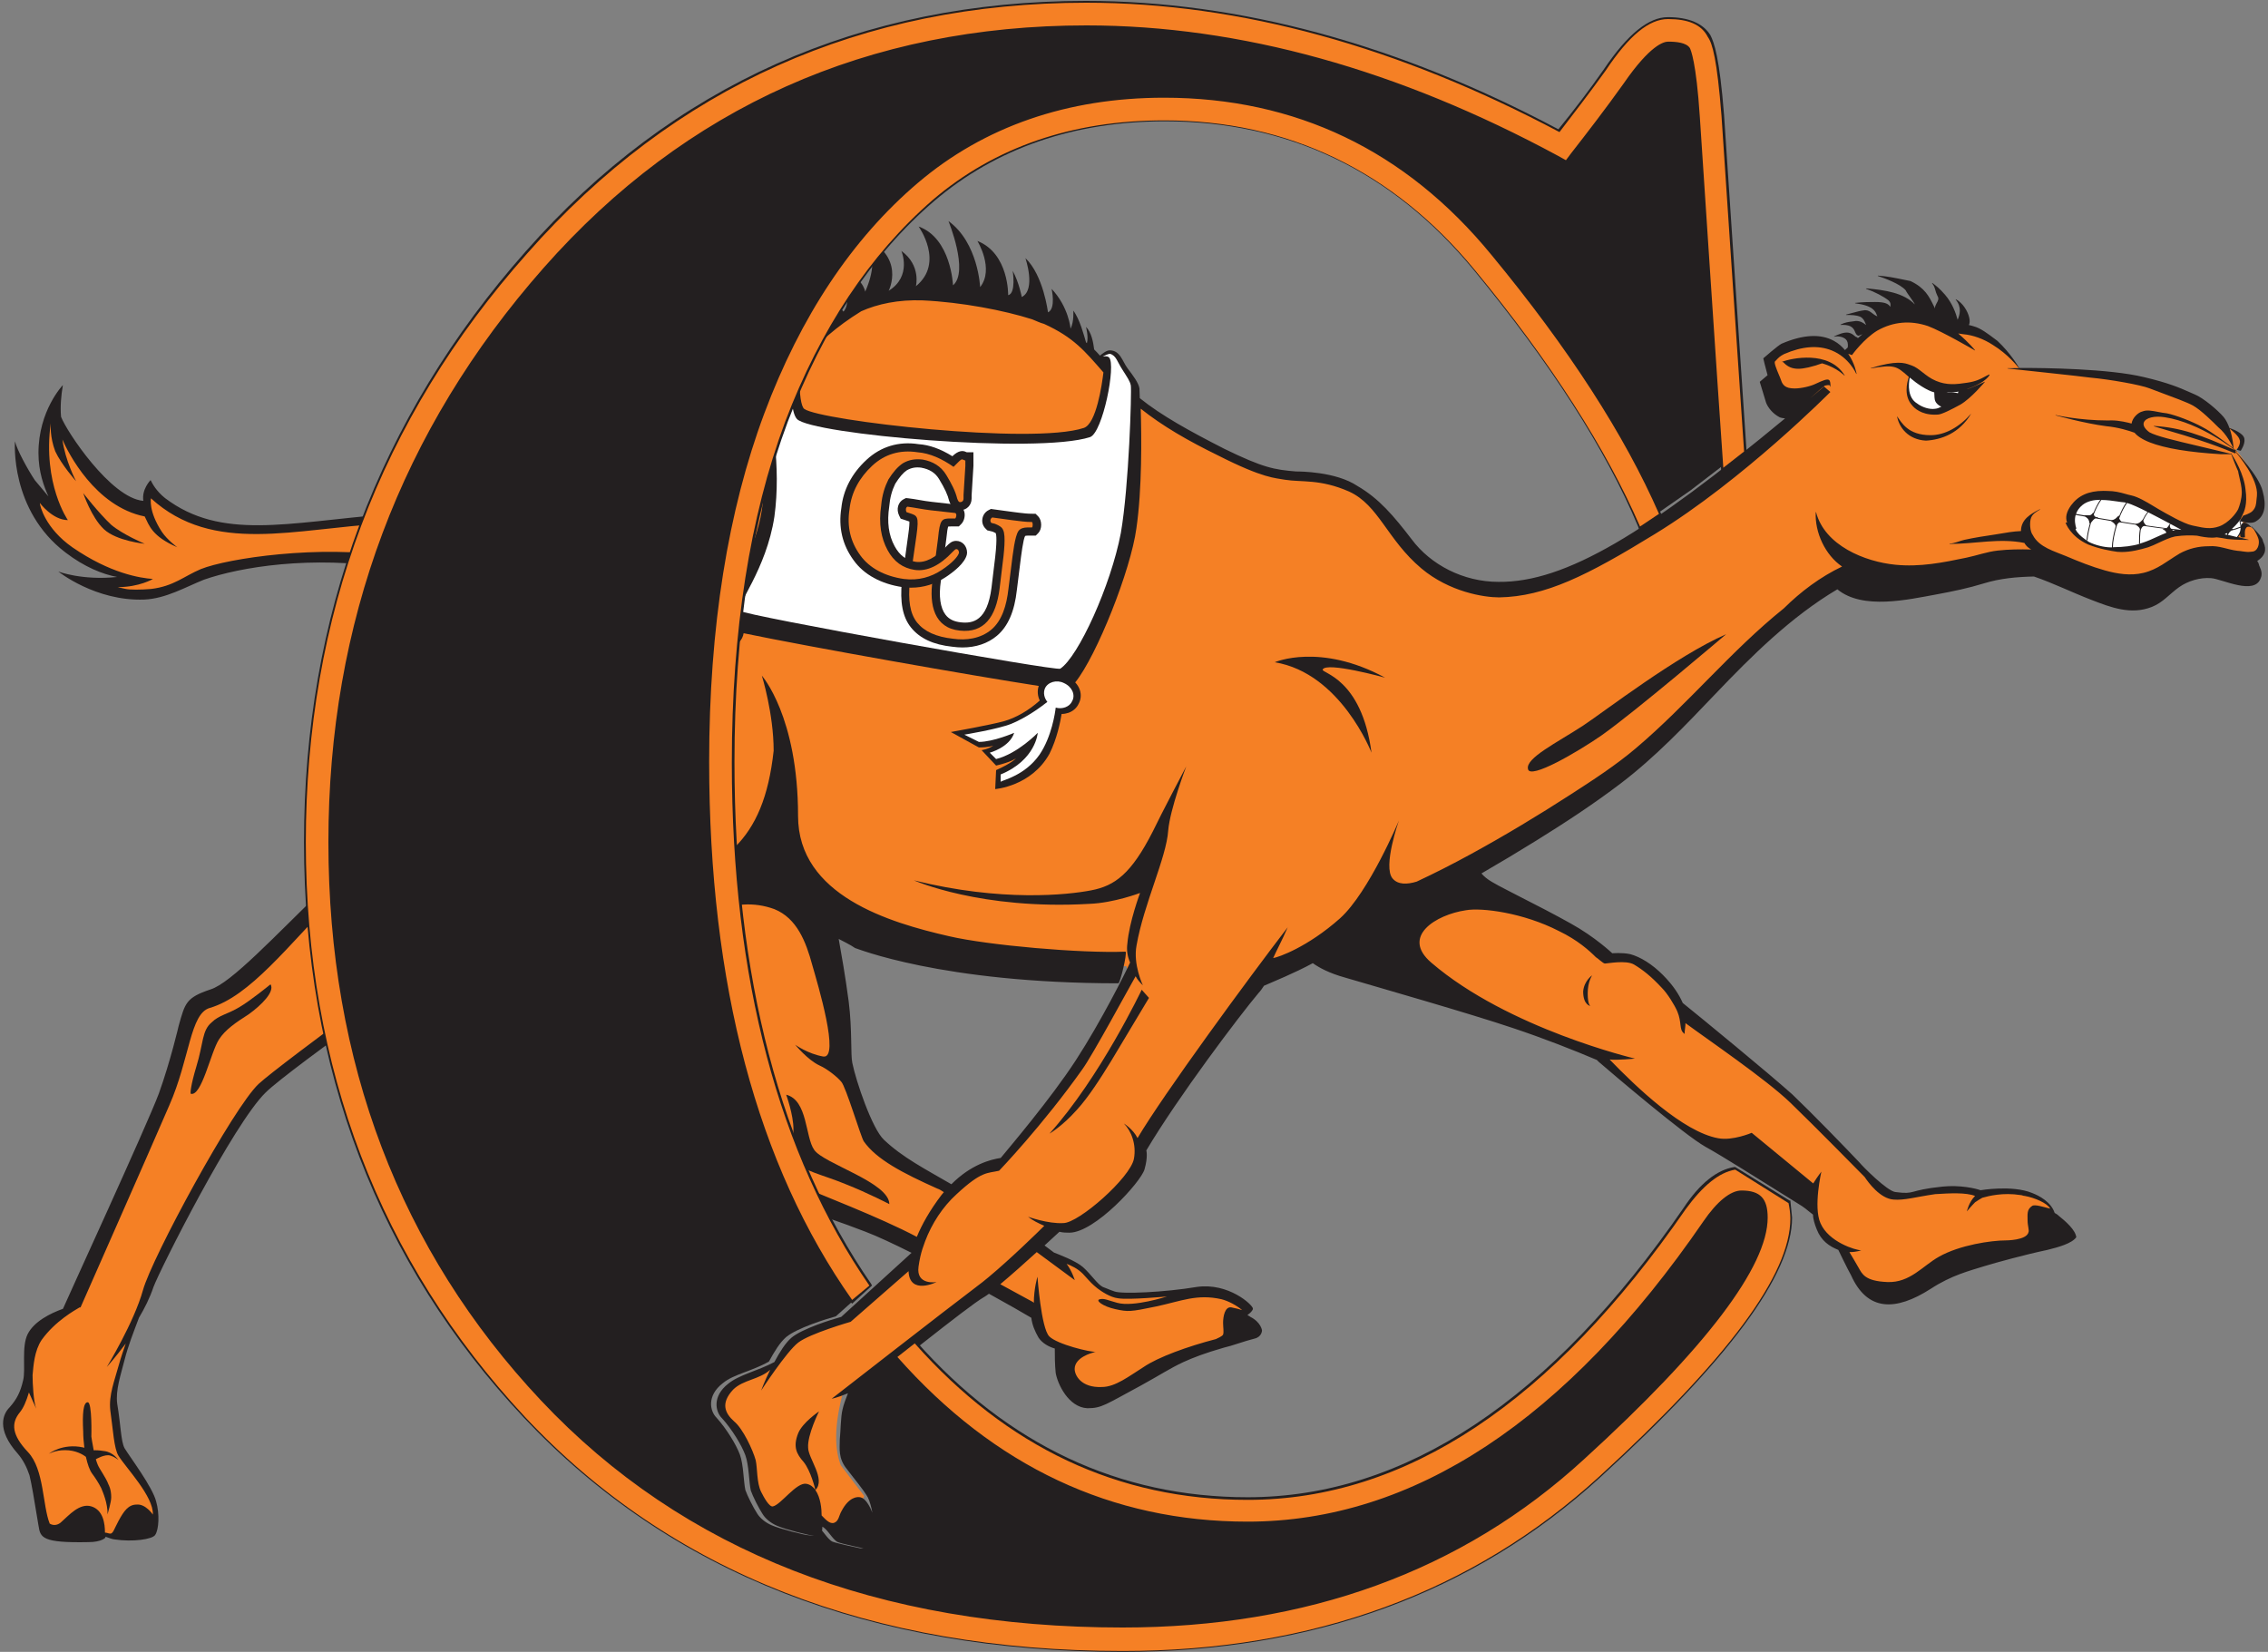 <?xml version="1.0" encoding="UTF-8"?>
<!-- Generator: Adobe Illustrator 22.0.1, SVG Export Plug-In . SVG Version: 6.00 Build 0)  -->
<svg version="1.1" id="Layer_1" xmlns="http://www.w3.org/2000/svg" xmlns:xlink="http://www.w3.org/1999/xlink" x="0px" y="0px" width="250px" height="182.09px" viewBox="0 0 250 182.09" style="enable-background:new 0 0 250 182.09;" xml:space="preserve">
<rect x="0" y="0" width="250" height="182.09" fill="#808080" stroke="none"/>
<g>
	<defs>
		<rect id="SVGID_1_" width="250" height="182.09"/>
	</defs>
	<clipPath id="SVGID_2_">
		<use xlink:href="#SVGID_1_" style="overflow:visible;"/>
	</clipPath>
	<g style="clip-path:url(#SVGID_2_);">
		<path style="fill:#F58025;" d="M247.31,57.44c0,0,1.88-0.31,1.94-1.6c0.14-3.01-2.83-6.28-2.83-6.28s0.5-0.2,0.6-0.7    c0.11-0.64-0.44-1.44-1.51-1.77c0,0-1.12-3.27-11.46-5.41c-2.69-0.3-11.47-1.1-11.47-1.1c-2.19-3.48-7.67-5.48-10.55-5.8    c-4.88-0.55-6.73,2.66-8.69,4.21c0,0-4.27-3.24-8.15,0.75c0.23,0.84,0.22,4.8,4.46,2.94c0.58-0.25-0.18,0.75-0.18,0.75    c-0.59,1.38-24.61,25.67-37.84,20.74c-10.69-3.98-6.32-11.47-19.61-12.02c-0.85,0.34-11.76-3.15-17.55-9.27    c-2.49-2.19-3.99-4.69-5.88-6.08c-2.99-2.39-10.57-4.49-16.45-5.09c-7.38-0.7-12.76,6.58-19.94,12.76    c-1.6,1.4-22.54,16.15-23.23,16.75c-3.79-1.5-8.68-3.49-10.77-3.89c-5.48-1.1-13.25,0.76-17.05,0.7    c-0.9-0.01-10.06,1.54-14.53-4.27c-0.32,0.71-0.43,1.63-0.43,2.67c-4.75-1.9-7.94-6.09-10.67-10.95    c-1.29,3.49-0.25,8.53,0.58,10.34l-2.58-1.68c0.11,4.3,4.89,7.94,10.79,9.56l-3.26,1.05c0,0,3.75,1.1,5.54,0.9    c5.32-0.67,3.74-5.32,27.02-4.04c4.23,0.89,7.73,2.24,10.77,3.89c-6.75,3.06-8.91,25-20.44,35.3c-5,4.46-5.34,5.65-12.96,10.67    c0.07,3.96-11.04,28.4-13.14,32.69c-6.56,3.36-2.57,5.07-6.95,13.19c4.09,6.62,2.5,3.72,4.13,10.66l7.11,1.22l5.1-2.06    c0.2-2.25-2.34-5.37-4.13-7.95c-1.48-5.58,0.86-10.12,1.05-10.98c1.41-6.4,9.69-21.22,14.01-27.81l22.74-17.25    c18.48-4.16,23.99-9.07,29.72-7.68c-6.98,8.17-0.23,21.16,2.29,23.53c7.35,6.93-0.89,8.36,3.09,11.67    c1.34,1.11,14.48,6.46,15.44,7.01l-8.96,7.85c-4.02,1.26-5.1,1.99-7.26,4.94c-0.32,0.44-5.15,1.37-5.54,3.9    c-0.35,2.26,2.79,3.85,2.93,5.6c0.45,5.52,1.96,7,2.63,6.52c5.7-4.03,5.42,7.74,10.03-1.61l-2.59-3.39    c-0.68-1.79-0.74-4.27,0.2-7.88c0,0,14.11-10.38,15.69-11.71c3.11,1.68,5.55,2.93,5.55,2.93c0.42,1.9,1.29,3.18,2.66,3.52    c0.55,2.91,2.52,6.49,4.04,5.73c17.34-8.7,15.03-5.08,16.71-9.73c-4.15-3.5-10.05-1.27-13.89-1.56c-1.66-0.13-3.1-1.72-4.33-2.94    c-1.05-1.04-4.83-1.91-5.03-3.03l1.44-1.36c3.02,0.5,10.99-4.92,10.2-10.1c11.64-15.62,11.45-17.43,19.15-20.93    c4.91,2.15,31.03,11.7,31.03,11.7c6.11,6.48,14.43,11.31,24.01,17.25c-0.02,2.08,1.08,3.52,2.95,4.24c0,0,1.97,5.16,4.61,4.93    c1.79-0.2,4.62-2.05,8.26-3.4c1.69-0.62,10.5-2.7,10.31-5.85c-0.44-1-1.96-1.6-4.02-1.99c-9.98-0.56-13.69,1-14.1,0.55    c-7.62-8.35-10.94-11.71-22.1-19.93c-1.92-3.75-4.71-6.97-8.95-6.52c-1.31-0.94-2.52-3.37-17.48-8.94    c17.25-9.77,22.74-14.36,22.74-14.36s19.63-20.41,22.04-19.45c3.4,1.36,16.43-0.78,21.24-1.89c0,0,5.68,3.16,10.32,2.87    c2-0.12,3.91-2.27,6.05-2.98c2.02-0.66,7.42,1.97,7.42-0.21C249.39,58.59,247.48,57.68,247.31,57.44z M124.15,106.51    c1.12,1.71-5.27,11.53-13.83,21.66c-0.38,0.45-3.56,0.45-5.22,2.9c-14.4-6.44-9.54-10.4-15.16-30.55    c9.98,5.29,26.34,7.02,34.21,5.96C124.15,106.49,124.15,106.5,124.15,106.51z"/>
		<path style="fill:#FFFFFF;" d="M247.22,57.44l-0.51-0.31l-1.72,1.8l1.57,0.33c0,0,0.36-0.32,0.56-0.72    C247.32,58.05,247.22,57.45,247.22,57.44z"/>
		<path style="fill:#FFFFFF;" d="M233.61,54.89c-2.32-0.38-4.9,0.16-5.26,1.65c-0.49,2.03,1.5,3.8,4.22,3.98    c4.71,0.32,5.48-2,8.57-2.06C241.13,58.46,235.84,55.25,233.61,54.89z"/>
		<path style="fill:#FFFFFF;" d="M210.73,41.21c-1.06,1.06-0.03,3.87,1.62,4.03c2.02,0.19,3.84-1.24,5.16-2.48    C215.35,43.57,212.47,42.43,210.73,41.21z"/>
		<g>
			<path style="fill:#231F20;" d="M9.17,54.35c0,0,0.9,2.69,2.29,3.99c1.4,1.3,4.49,1.6,4.49,1.6s-2.39-1-3.69-2.09     C10.87,56.55,9.17,54.35,9.17,54.35z"/>
			<path style="fill:#231F20;" d="M29.82,108.5c0,0-2.19,1.79-3.39,2.49c-1.3,0.8-2.29,0.9-3.09,1.7c-1.1,0.9-0.9,2.29-1.7,4.89     c-0.6,1.99-0.7,2.99-0.6,2.99c1.2,0.3,2.19-4.59,3.09-5.98c0.7-1.1,1.89-1.89,3.29-2.79C28.82,110.79,30.32,109.3,29.82,108.5"/>
			<path style="fill:#231F20;" d="M10.77,161.45c-0.07-0.16-0.14-0.38-0.21-0.61l0.01,0.01c0,0,1-0.6,1.6-0.4     c0.6,0.2,0.9,0.5,0.9,0.5s-0.6-0.9-1.6-1c-0.56-0.09-0.91-0.1-1.14-0.08c-0.16-0.79-0.26-1.51-0.26-1.51s0.1-3.79-0.4-3.79     s-0.6,1.3-0.5,3.19c0,0.58,0.05,1.21,0.13,1.83c-0.05-0.01-0.08-0.03-0.13-0.04c-2.29-0.5-3.79,0.7-3.79,0.7s0.7-0.4,1.79-0.4     c1.17,0,1.97,0.48,2.3,0.74c0.17,0.79,0.41,1.48,0.69,1.85c0.3,0.4,0.7,1,1,1.6c0.2,0.5,0.7,1.6,0.7,2.89c0-0.1,0.4-1.3,0.4-1.89     c0-0.9-0.3-1.4-0.3-1.4C11.67,162.85,10.97,161.95,10.77,161.45z"/>
		</g>
		<path style="fill:#231F20;" d="M249.5,59.78c-0.05-0.1-0.08-0.19-0.08-0.24c-0.03-0.12-0.15-0.31-0.31-0.51v-0.01    c-0.35-0.45-0.87-0.96-0.9-0.99l-0.02,0.02c0,0,0.05,0.07,0.11,0.17c-0.01-0.01-0.02-0.02-0.04-0.03    c-0.18-0.19-0.66-0.67-0.97-0.57c-0.19,0.06-0.23,0.19-0.24,0.34c-0.01-0.15-0.05-0.31-0.1-0.49c0.14,0.04,0.6,0.16,1.05,0.16    c0.27,0,0.53-0.05,0.7-0.18c0.92-0.57,1.16-1.69,0.71-3.31c-0.39-1.66-2.89-4.29-2.99-4.39v-0.11l-0.01,0    c-3.8-1.7-6-2.5-8.98-2.69l-0.01,0.04c0.57,0.18,1.14,0.34,1.74,0.52c2.08,0.61,4.43,1.3,7.23,2.47l0.03,0.01v-0.18    c0.29,0.34,2.54,2.99,2.36,4.84c-0.02,0.16-0.04,0.31-0.05,0.46c-0.04,0.47-0.07,0.85-0.45,1.23c-0.29,0.29-0.98,0.49-0.99,0.49    l-0.01,0l-0.4,0.6l-0.01,0.02l-0.02,0.01c0.07,0.23,0.11,0.43,0.12,0.6c-0.24,0.09-0.49,0.18-0.75,0.26    c-0.06,0-0.13-0.01-0.19-0.03c0.51-0.46,0.88-0.93,0.99-1.14c0.02-0.08,0.07-0.18,0.13-0.3c0.23-0.46,0.61-1.24,0.37-2.9    c-0.17-1.7-1.22-3.41-1.52-3.87h0l0-0.03c-0.01,0-0.02-0.01-0.03-0.01c-0.03-0.05-0.06-0.08-0.06-0.09l-0.03,0.02    c0,0,0.01,0.03,0.02,0.05c-1.3-0.32-2.47-0.59-3.51-0.84c-2.81-0.66-4.67-1.1-5.46-1.53c-0.53-0.39-0.74-0.78-0.61-1.1    c0.21-0.5,1.17-0.74,2.29-0.56c3.94,0.59,7.93,3.75,7.97,3.79c0,0,0,0,0,0l0.02-0.03c-0.01,0-0.16-0.12-0.39-0.31    c-0.01-0.12-0.08-1.16-0.43-2.18c0.26,0.2,1.01,0.81,1.09,1.22c0.19,0.39-0.29,1.07-0.3,1.08l-0.01,0.02l0.42,0.11l0.01,0    l0.01-0.01c0-0.01,0.5-0.71,0.4-1.31c-0.09-0.65-1.4-1.11-1.65-1.19c-0.16-0.44-0.36-0.87-0.64-1.21c-0.63-0.74-2.23-2.11-3.2-2.5    c-0.19-0.08-0.39-0.17-0.62-0.27c-0.94-0.42-2.24-0.99-4.96-1.63c-3.87-0.93-10.87-1.02-13.76-1.01    c-0.06-0.11-0.95-1.64-2.39-2.98c-0.08-0.06-0.16-0.12-0.24-0.18c-0.77-0.58-1.64-1.24-2.35-1.42c-0.21-0.07-0.38-0.11-0.56-0.15    c0.1-0.2,0.12-0.49,0.03-0.85c-0.16-0.67-0.69-1.58-1.46-1.99l-0.03,0.03c0.7,0.83,0.46,1.68,0.22,2.23    c-0.2-0.74-0.58-1.82-1.39-2.76c-0.6-0.7-1-1-1.4-1.3l-0.03,0.03c0.23,0.29,0.29,0.51,0.36,0.76c0.05,0.18,0.11,0.38,0.23,0.63    c0.2,0.3,0.07,0.55-0.08,0.8c-0.1,0.19-0.21,0.38-0.18,0.59c-0.06-0.12-0.13-0.25-0.19-0.37c-0.46-0.93-0.93-1.9-2.52-2.65    c-0.27-0.05-0.51-0.1-0.74-0.15c-1.08-0.22-1.79-0.37-2.85-0.45l-0.01,0.04c0.73,0.24,2.49,0.88,3.08,1.59    c0.05,0.14,0.27,0.44,0.5,0.77c0.19,0.27,0.47,0.66,0.5,0.78c-1.18-1.26-3.28-1.6-5.37-1.77l-0.01,0.04    c1,0.36,1.93,0.85,2.49,1.29c0.23,0.23,0.22,0.4,0.2,0.61c0,0.03,0,0.07-0.01,0.1c-0.23-0.39-0.7-0.54-1.68-0.54    c-0.61,0-1.3,0-2.2,0.1l0,0.04c1.99,0.25,2.24,0.9,2.39,1.3c0.02,0.05,0.04,0.1,0.06,0.14c-0.23-0.09-0.4-0.21-0.56-0.34    c-0.23-0.18-0.45-0.34-0.8-0.34c0,0,0,0,0,0c-0.55,0.07-0.95,0.18-1.41,0.31c-0.21,0.06-0.43,0.12-0.68,0.18l0,0.04    c0.59,0,1.09,0,1.58,0.2c0.34,0.2,0.44,0.45,0.54,0.69c0.03,0.08,0.06,0.15,0.1,0.22c-0.02-0.02-0.05-0.03-0.07-0.05    c-0.26-0.19-0.55-0.4-1.06-0.4h0c-0.13,0.02-0.25,0.03-0.36,0.05c-0.49,0.06-0.85,0.11-1.34,0.35l0.01,0.04    c0.08,0,0.15-0.01,0.22-0.01c1.03,0,1.23,0.43,1.38,0.79c0.09,0.2,0.17,0.38,0.39,0.41c0.02,0,0.13-0.05,0.41-0.17    c-0.18,0.16-0.35,0.31-0.52,0.46c0.01-0.07-0.02-0.11-0.09-0.13c-0.08,0-0.16-0.07-0.26-0.15c-0.15-0.13-0.34-0.28-0.63-0.34    c-0.48-0.1-1.14,0.17-1.61,0.4l0.01,0.04c0.38-0.1,0.97-0.01,1.28,0.29c0.19,0.19,0.26,0.47,0.21,0.89    c-0.12,0.11-0.22,0.21-0.31,0.29c-0.32-0.38-0.71-0.74-1.21-1.01c-1.47-0.81-3.41-0.71-5.78,0.31c-0.4,0.2-1.93,1.54-2,1.6    l-0.01,0.01l0,0.01c0,0.01,0.22,0.96,0.47,1.85c-0.44,0.36-0.83,0.71-0.86,0.73v0.01c0,0.02,0.4,1.32,0.7,2.3    c0.2,0.51,0.71,1.2,1.5,1.6c0.17,0.07,0.38,0.1,0.59,0.12c-15.15,12.55-24.18,18.11-31.59,18.02c-3.89,0-7.48-1.89-9.57-4.69    c-1.99-2.59-3.59-4.49-5.98-5.88c-2.39-1.6-6.38-1.6-6.78-1.6c-2.39-0.2-3.59-0.4-7.88-2.49c-3.82-1.95-6.95-3.67-9.33-5.59    c-0.02-0.62-0.04-1.01-0.04-1.09c-0.1-0.6-0.7-1.4-1.3-2.19c-0.6-0.8-0.8-1.99-1.99-1.99c-0.33,0-0.78,0.35-1.06,0.58    c-0.21-0.23-0.42-0.47-0.64-0.68c-0.1-0.8-0.3-1.89-0.9-2.49c0,0,0.3,1.1,0.1,1.8l-0.1-0.1c-0.2-0.7-0.7-2.59-1.4-3.49    c0,0,0.1,1.2-0.3,1.99c0,0-0.2-2.39-2.09-4.39c0,0,0.5,2.19-0.4,2.59c0,0-0.5-4.09-2.49-5.98c0,0,1.2,3.49-0.4,4.29    c0,0-0.3-1.6-1-2.89c0,0,0.4,2.49-0.5,2.69c0,0,0.1-4.59-3.39-5.98c0,0,1.89,3.09,0.3,5.09c0,0-0.2-4.89-3.49-7.28    c0,0,2.29,5.58,0.5,7.08c0,0-0.2-5.19-3.79-6.48c0,0,2.89,3.99-0.3,6.58c0,0,0.6-2.29-1.6-3.89c0,0,1.2,2.79-1.4,4.39    c0,0,1.99-3.89-2.99-5.98c0,0,2.39,1.6,0.4,6.08c0,0-0.2-1.7-3.29-2.89c0,0,2.19,3.59,0.9,5.09c0,0-1.6-2.09-3.19-1.99    c0,0,1.5,1,1.1,3.29c-0.2-0.2-0.4-0.3-0.7-0.4c-0.6-0.1-1.7-0.3-2.09,0c0.5-0.1,1.4,0.5,1.79,0.8c0.2,0.2,0.3,0.6,0.3,1    c-0.1,0.1-0.2,0.2-0.3,0.2c-0.1,0-0.3-0.3-0.7-0.4c-0.4-0.1-1,0.1-1.3,0.3c0.3-0.1,0.8,0,1,0.2c0.1,0.1,0.2,0.3,0.2,0.6    c-3.89,3.49-9.27,8.48-16.55,13.96c-3.29,2.09-8.48,5.38-12.86,8.88c-1.7-0.8-10.37-4.69-17.15-4.09    c-10.87,0.9-18.15,2.89-24.33-1.79c-1-0.8-1.4-1.6-1.6-1.99c0,0-1,1-0.8,2.29c-3.59-0.3-8.48-7.68-9.07-9.27    c-0.1-1.1,0-2.29,0.2-3.49c0,0-2.69,2.79-2.69,7.48c0,2.09,0.6,3.69,1.1,4.79c-0.5-0.6-1-1.2-1.5-1.79    c-0.8-1.2-1.99-3.39-2.19-4.29c0,0-0.6,7.58,5.58,12.27c2.09,1.6,4.09,2.39,5.68,2.69c-3.89,0.4-6.48-0.6-6.48-0.6    s4.09,3.29,9.47,3.09c2.39-0.1,4.59-1.4,6.58-2.19c3.99-1.4,11.87-2.69,20.54-1.3c5.68,0.9,9.47,2.79,10.87,3.49    c-0.9,1-1.6,1.99-1.99,2.89c-4.09,8.97-7.68,19.45-9.37,22.04c-0.9,1.4-4.49,4.69-6.78,6.88c-5.48,5.29-10.27,10.47-12.56,11.17    c-2.69,0.9-2.79,1.5-3.49,3.99c0,0-0.9,3.89-2.19,7.48c-1.3,3.49-10.47,23.43-10.57,23.73c-1.4,0.5-3.19,1.4-3.89,2.79    c-0.7,1.4-0.2,3.89-0.5,5.09c-0.3,1.3-0.7,2.09-1.5,2.99c-0.7,0.7-1.5,2.39,0.9,5.09c0.6,0.7,1,1.5,1.3,2.39    c0.2,0.8,0.5,2.49,1,5.58c0.2,1.3,0.4,1.89,5.48,1.79c1.5,0,1.89-0.5,1.89-0.5s0,0,0-0.1c0.3,0.1,0.8,0.3,1,0.3    c1.99,0.3,4.19,0,4.49-0.5c0.4-0.6,0.5-2.29,0.1-3.69c-0.4-1.6-2.89-4.89-3.49-5.88c-0.4-0.8-0.4-2.49-0.8-4.89    c-0.2-1.5,0.4-3.19,0.8-4.79c0.4-1.6,1-3.09,1.6-4.69c0.6-1,1.2-2.19,1.6-3.39c0.7-1.89,8.78-17.95,12.37-21.44    c2.49-2.49,22.54-16.65,22.54-16.65s1.3,0.7,2.79,0.4c6.18-1.6,11.07-2.79,14.96-3.99c0.9,0.2,2.79,1.1,4.49,4.49    c0.8,2.19,2.89,7.58,5.09,10.77c2.79,4.09,5.38,7.88,5.19,10.17c-0.1,2.29-0.7,3.99,0.2,5.48c0.9,1.5,5.48,2.59,10.87,4.69    c1.31,0.5,3.1,1.34,5.06,2.32l-7.75,7.06c-1.1,0.3-4.29,1.3-5.48,2.29c-0.7,0.6-1.3,1.6-1.89,2.69c-1.89,1-3.89,1.4-5.09,2.39    c-1.79,1.4-1.4,3.09-0.7,3.79c1.1,1.2,2.19,2.99,2.59,4.09c0.4,1.1,0.4,2.99,0.6,3.89c0.2,0.6,0.9,1.99,1.3,2.59    c0.3,0.5,0.9,1,1.6,1.3c0.9,0.4,3.69,1.1,4.09,1.1c0.6,0.1,0.8-0.1,0.8-0.2c0-0.1,0.1-0.4,0.1-0.8c0.6,0.3,1.1,1.4,1.7,1.7    c0.5,0.2,2.89,0.7,2.89,0.7c1.6,0.5,3.09-3.69-0.1-7.28c-1.89-2.19-1.79-3.39-1.7-4.79c0.1-1.3,0.1-3.69,1.3-5.29    c0.3-0.2,0.7-0.4,1.1-0.7c1.1-0.7,10.87-8.68,12.66-9.67c0.14-0.08,0.32-0.21,0.51-0.35c2.08,1.15,3.81,2.13,4.67,2.65    c0.1,0.8,0.4,1.5,0.8,2.19c0.4,0.6,1.1,1,1.79,1.2c0,0.7,0,1.79,0.1,2.69c0.2,1.2,1.4,3.79,3.49,3.89c1.6,0,1.99-0.4,5.88-2.49    c2.19-1.2,3.19-1.89,4.69-2.59c1.1-0.5,2.39-1,4.49-1.6c0.9-0.2,2.19-0.7,3.39-1c0.8-0.2,0.8-0.9,0.8-0.9s-0.1-0.9-1.3-1.5    c-0.1-0.1-0.2-0.1-0.3-0.2c0.3-0.2,0.6-0.5,0.6-0.7c0-0.4-2.69-2.89-6.18-2.39c-3.59,0.6-8.28,0.8-9.07,0.5    c-0.6-0.2-1-0.4-1.3-0.5c-0.6-0.3-1.3-1.4-2.19-2.19c-0.8-0.7-2.69-1.4-3.19-1.6c-0.26-0.2-0.58-0.44-1.04-0.78    c0.71-0.65,1.29-1.19,1.64-1.51c0.4,0.1,0.8,0.1,1.1,0.1c2.79,0,7.88-5.58,8.28-6.98c0.4-1.4,0.2-2.09,0.2-2.09    c3.49-5.88,10.27-14.86,12.37-17.35c0.2-0.2,0.4-0.5,0.6-0.8c0.9-0.4,3.39-1.4,5.38-2.49c0.7,0.5,1.79,1.1,3.59,1.6    c3.39,1,13.86,3.99,18.55,5.58c3.29,1.1,6.58,2.39,9.17,3.49c0,0,0.1,0.1,0.2,0.2c1.5,1.3,9.47,8.08,11.77,9.37    c1.99,1.1,5.58,3.39,10.07,6.18c1,0.6,1,0.7,1.79,1.3c0,0.5,0.2,1.1,0.4,1.6c0.5,1.3,1.4,1.89,2.39,2.29c0,0,1,2.09,1.4,2.79    c1.79,3.99,4.89,3.99,8.78,1.5c2.29-1.5,4.29-1.99,5.88-2.49c1.3-0.4,4.59-1.3,6.98-1.8c1.2-0.3,2.69-0.7,3.19-1.4    c-0.1-0.8-1.1-1.7-2.09-2.49c-0.1-0.1-0.2-0.1-0.3-0.2c-0.4-1.2-1.7-1.89-2.49-2.19c-2.19-0.9-5.68-0.3-5.68-0.3    c-0.5-0.2-2.29-0.6-4.19-0.4c-3.89,0.4-2.89,0.9-5.19,0.6c-0.9-0.1-3.59-2.79-3.99-3.29c-1.7-1.79-5.09-5.29-7.38-7.48    c-2.79-2.49-9.97-8.38-12.07-10.07c-0.4-0.9-1-1.89-2.19-3.09s-2.49-1.99-3.59-2.29c-0.9-0.2-1.99-0.1-1.99-0.1    s-1.89-1.8-4.59-3.29c-1.6-0.9-4.09-2.19-5.29-2.79c-1.7-0.9-2.39-1.2-3.39-1.79c-0.53-0.31-0.9-0.63-1.15-0.93    c2.04-1.18,4.06-2.39,6.04-3.62c3.19-1.98,6.34-4.04,9.32-6.31c3.82-2.91,7.11-6.38,10.41-9.84c4.06-4.26,8.37-8.53,13.46-11.55    c2.78,2.3,7.81,1.13,10.99,0.55c1.73-0.32,3.47-0.68,5.15-1.2c1.82-0.56,3.64-0.72,5.53-0.76c2.16,0.74,4.19,1.75,6.32,2.57    c2.16,0.84,4.38,1.69,6.68,0.78c1.22-0.48,1.95-1.43,2.99-2.17c0.99-0.7,2.33-1.1,3.54-1c1.22,0.09,4.81,1.95,5.47-0.01    c0.3-0.7-0.2-1.3-0.2-1.5c-0.02-0.11-0.09-0.24-0.19-0.38C249.64,61.31,249.9,60.63,249.5,59.78z M246.98,58.16    c0,0.48-0.2,0.76-0.41,1.04c-0.37-0.09-0.74-0.18-0.98-0.24c0.08-0.21,0.22-0.37,0.37-0.47C246.34,58.4,246.67,58.29,246.98,58.16    z M49.86,62.93c-1.89-0.6-4.09-1.2-6.58-1.6c-7.98-1.3-18.15,0.2-21.14,1.4c-1.89,0.8-2.99,1.89-5.48,2.19    c-1.2,0.1-2.29,0.1-2.79,0c-0.5-0.1-0.9-0.2-0.9-0.2c2.39,0,3.89-0.9,3.89-0.9c-1.4-0.1-4.69-0.6-8.88-3.49    c-2.99-2.09-3.59-4.59-3.59-4.89c0,0,1.4,1.89,3.09,1.89c0,0-2.79-3.99-1.89-10.67c0,0.2-0.1,1.5,0.5,3.09    c0.7,1.5,2.29,3.29,2.29,3.29s-1.2-2.29-1.5-4.59c0.6,1.4,3.59,7.38,9.07,8.48c0.5,1,0.8,2.19,3.59,3.39c0,0-1.1-0.8-1.7-1.7    c-1.5-2.29-1.2-3.69-1.2-3.69c6.88,6.28,15.96,3.29,25.73,2.79c3.79-0.2,8.38,1.1,11.77,2.29c1,0.7,2.19,1.89,1.6,2.79    C54.95,64.02,51.36,63.33,49.86,62.93z M88.05,130.64c-2.09-1-1.99-1.7-1.89-5.29c0.1-3.59-1.6-6.48-4.59-11.27    c-2.19-3.49-5.29-11.87-5.19-11.97c0.4-0.5,1.4-1,2.09-1.4c2.29-1.2,4.69-1.3,6.88-0.5c2.49,1,3.49,3.59,4.19,6.18    c0.6,2.09,3.09,10.37,1.2,10.07c-1.7-0.3-3.09-1.3-3.09-1.3s1.4,1.7,2.69,2.29c0.9,0.4,1.99,1.3,2.39,1.79    c0.5,0.5,2.19,6.18,2.49,6.58c1.4,1.99,4.29,3.49,8.08,5.19c0.25,0.08,0.5,0.24,0.74,0.4c-0.08,0.1-0.16,0.19-0.25,0.3    c-1.31,1.72-2.18,3.29-2.73,4.63C96.94,134.15,90.1,131.57,88.05,130.64z M118.47,141.11c0,0-0.3-1-0.9-1.8    c0.5,0.2,1.2,0.5,1.79,1.1c1,1.1,1,1.1,1.6,1.6c0.4,0.3,1.4,1,2.29,1.1c1.2,0.2,5.38-0.2,5.38-0.2s-3.69,1.2-5.48,0.7    c-1.1-0.3-1.4-0.5-1.89-0.4c-0.6,0.1,0.3,0.8,1.7,1.1c1.4,0.3,1.6,0.3,4.49-0.3c2.79-0.6,4.49-1.4,7.18-0.8    c0.8,0.2,1.7,0.7,2.29,1.2c-0.3-0.1-0.7-0.2-1.2-0.3c-0.7-0.1-0.9,1-0.9,1.7c0,0.5,0.1,1,0,1.3c-0.1,0.2-0.6,0.4-0.8,0.5    c-3.09,0.8-6.38,1.99-7.98,3.09c-1.6,1-3.09,2.19-4.59,2.19c-2.29,0.1-2.99-1.3-2.99-1.99c0-1.3,1.99-1.79,1.99-1.79    c0.15-0.07,0.29-0.09,0.36-0.1c-0.61,0.06-4.27-0.82-5.15-1.7c-0.9-0.9-1.3-6.58-1.3-6.58s-0.4,1.3-0.4,2.89c0,0,0,0-0.1-0.1    c-1.07-0.58-2.31-1.26-3.6-1.96c1.21-1.01,2.72-2.36,4.02-3.54L118.47,141.11z M171.82,102.62c2.09,1,3.39,2.19,4.09,2.89    c0.2,0.1,0.8,0.7,1,0.7c0.3,0,2.29-0.4,3.19,0.1c1,0.6,1.89,1.3,3.09,2.59c0.6,0.6,1.4,1.89,1.7,2.59c0.5,1.2,0.2,1.99,0.7,2.39    l0.1,0.1c0-0.4,0.1-0.8,0.1-1.2c2.29,1.7,8.88,6.18,11.57,8.78c2.99,2.89,7.28,7.28,8.18,8.18c0.4,0.6,1.7,2.39,3.19,2.49    c1.2,0.1,2.49-0.3,4.59-0.6c1.6-0.1,3.39-0.2,4.39,0.2c-0.7,0.7-0.9,1.7-0.9,1.7s0.5-0.6,0.9-1c0.3-0.2,0.6-0.4,0.8-0.5    c0.7-0.2,2.29-0.6,4.19-0.3c0.2,0,0.3,0.1,0.5,0.1c1.1,0.2,2.49,0.8,2.79,1.4c-0.8-0.2-1.7-0.5-1.99-0.3c-0.6,0.4-0.5,0.9-0.5,1.6    c0,0.6,0.2,1.1,0.1,1.3c-0.2,0.9-2.49,0.9-2.49,0.9c-1.6,0-5.09,0.5-7.38,1.8c-1.79,1-3.19,2.89-5.68,2.79    c-2.49-0.1-2.79-0.9-3.19-1.6c-0.3-0.5-0.8-1.4-1-1.7c0.8,0,1.3-0.2,1.3-0.2c-0.6,0-3.59-0.9-4.49-2.99    c-0.8-1.79,0.1-5.68,0.1-5.68s-0.4,0.5-0.9,1.3l-6.78-5.58c0,0-2.09,0.9-3.69,0.6c-3.89-0.7-9.07-5.68-11.97-8.68    c0.8,0.1,2.79-0.1,2.79-0.1s-13.96-3.29-22.44-10.57c-3.39-2.89,0.5-5.29,3.79-5.78C163.34,100.02,167.93,100.62,171.82,102.62z     M248.2,60.81c-0.06,0.01-0.12,0.02-0.18,0.02c-0.47,0.05-0.95-0.1-1.42-0.12c-1.06-0.13-2-0.59-3.09-0.5    c-1.2,0-2.23,0.25-3.28,0.82c0,0,0,0.01-0.01,0.01c-1.36,0.81-2.37,1.73-3.96,2.11c-1.42,0.34-2.87,0.11-4.26-0.28    c-1.46-0.41-2.85-0.97-4.24-1.56c-1.28-0.54-2.99-0.98-3.68-2.32c-0.33-0.41-0.38-1.42-0.2-1.9c0.16-0.45,0.59-0.68,1-0.93    l-0.02-0.03c-1.02,0.51-2.09,1.12-2.09,2.41c-0.79,0.03-1.64,0.17-2.68,0.35c-0.04,0.01-0.08,0.01-0.12,0.02    c-1.16,0.17-2.32,0.35-3.46,0.6c-0.49,0.11-1.11,0.41-1.61,0.41l0.01,0.04c2.75,0,5.49-0.67,8.24-0.11    c0.04,0.07,0.07,0.13,0.13,0.2c0.15,0.22,0.38,0.38,0.63,0.52c-1.24-0.03-2.48-0.02-3.71,0.12c-1.17,0.13-2.28,0.54-3.43,0.78    c-2.63,0.55-5.14,1.05-7.85,0.78c-3.36-0.33-7.79-2.12-8.74-5.8l-0.03,0c-0.12,2.25,1.05,4.74,2.9,6    c-2.39,1.14-4.54,2.75-6.42,4.61c-5.83,4.68-10.59,10.58-16.3,15.41c-2.24,1.9-4.73,3.51-7.19,5.1    c-3.59,2.32-7.26,4.53-11.01,6.58c-1.96,1.07-3.95,2.09-5.97,3.03c-1.01,0.31-2.06,0.37-2.66-0.35c-1.1-1.3,0.7-6.38,0.7-6.38    s-3.29,7.88-6.48,10.77c-3.59,3.19-6.78,4.29-7.38,4.39c0.4-0.9,1-1.99,1.6-3.39c-4.29,5.58-13.66,18.35-16.55,23.23    c-0.5-1-1.5-1.6-1.5-1.6c0.8,0.8,1.4,2.29,1.1,3.89c-0.4,2.09-6.08,7.08-7.78,7.08c-1.7,0.1-3.89-0.7-3.89-0.7    c0.5,0.4,1.1,0.7,1.79,1c-0.66,0.66-3.71,3.64-6.15,5.67c-0.45,0.38-0.89,0.72-1.28,1.01c-0.05,0.03-0.1,0.07-0.14,0.11    c-2.79,2.09-15.86,12.27-15.86,12.27s0.6-0.1,1.79-0.6c-0.2,0.5-0.5,1.3-0.6,1.8c-0.2,0.8-0.2,2.29-0.3,3.29    c0,1-0.2,2.09,0.8,3.29c0.9,1.2,1.7,2.09,2.29,3.09c0.2,0.4,0.4,1.1,0.5,1.7c-0.3-0.8-0.8-1.6-1.3-1.7c-0.4-0.1-1.3,0-2.09,1.5    c-0.3,0.5-0.3,1.1-0.8,1.3s-1-0.4-1.4-0.8c0-0.7-0.11-1.99-0.69-2.8c1.18-1.2-0.8-3.49-0.8-4.68c-0.1-1.4,1.2-3.99,1.2-3.99    s-1.79,1.2-2.29,2.39c-0.6,1.5-0.2,2.29,0.6,3.19c0.77,0.96,1.26,2.92,1.29,3.07c-0.24-0.33-0.56-0.59-0.99-0.67    c-1.1-0.2-2.79,2.29-3.69,2.49c-0.4,0.1-1-1-1.3-1.6c-0.5-1-0.4-2.59-0.6-3.49c-0.3-1.1-1.4-3.49-2.39-4.29    c-1-0.9-1.5-1.99-0.1-3.49c1.1-1.1,2.89-1.1,4.09-2.19c-0.6,1.2-1,2.29-1,2.29s2.79-4.29,4.09-5.29c1.3-1,5.78-2.29,5.78-2.29    l6.38-5.58c0.1,2.69,3.09,1.2,3.09,1.2s-2.29,0.4-1.99-1.7c0.05-0.37,0.12-0.74,0.2-1.11c0.13-0.57,0.31-1.12,0.52-1.67    c0.75-1.99,1.96-3.83,3.47-5.2c2.79-2.59,3.39-2.29,4.69-2.59c0,0,4.79-4.99,9.17-11.17c1.1-1.5,5.19-9.07,5.88-10.27    c0.2,0.4,0.5,0.7,0.8,1c0,0-1.1-2.29-0.7-4.39c0.8-4.59,3.29-9.67,3.49-12.66c0.2-2.39,1.99-7.08,1.99-7.08s-2.79,5.29-3.69,7.18    c-2.39,4.69-4.19,5.98-6.78,6.48c-2.59,0.5-9.87,1.3-19.55-1.1c0,0,7.38,3.29,19.35,2.59c2.69-0.1,5.58-1.2,5.58-1.2    s-1.2,3.19-1.4,5.58c-0.1,0.7,0,1.4,0.3,2.09c-0.5,1.1-3.19,6.48-5.98,10.77c-2.79,4.29-7.38,9.67-8.28,10.77    c-1.12,0.17-3.27,0.72-5.44,2.9c-2.83-1.65-5.37-2.94-7.43-4.9c-1.3-1.2-3.09-6.48-3.49-8.48c-0.2-0.9,0-3.59-0.4-6.78    c-0.4-2.99-0.8-5.19-1.1-6.88c0.2,0.1,1.4,0.7,1.8,1c0.1,0,9.47,3.89,29.02,3.89c0.2,0,1-3.29,0.8-3.49    c-4.89,0.2-15.16-0.7-19.45-1.7c-6.58-1.5-16.65-4.49-16.65-13.26c0-10.97-3.99-15.46-3.99-15.46s1.3,4.19,1.3,8.28    C84.16,92.94,79.68,95.74,71,98.53c-8.97,2.89-15.56,4.49-17.05,4.59c-1.2,0.1-4.39-0.8-5.38-2.09c0.4,0.6,1.2,1.7,1.79,2.09    c0,0-19.35,14.06-21.84,16.35c-2.79,2.59-11.77,19.15-12.76,22.74c-1,3.59-3.99,8.48-3.99,8.48s0.9-1,2.09-2.59    c-0.2,0.6-0.5,1.4-0.8,2.49c-0.4,1.5-1.1,3.19-0.9,4.89c0.3,2.09,0.4,4.19,0.9,4.99c0.8,1.3,3.89,4.49,3.79,6.48    c0,0-0.8-1.2-1.79-1.1c-0.9,0-1.4,0.7-1.99,1.79c-0.5,0.9-0.6,1.5-1,1.4c-0.1,0-0.3-0.1-0.5-0.1c0-1-0.2-2.49-1.5-2.89    c-1.3-0.4-2.49,1-3.29,1.7c-0.3,0.3-0.8,0.5-1.3,0.2c-0.8-1.99-0.6-5.98-2.39-7.88c-1.79-1.89-1.89-3.19-0.9-4.39    c0.4-0.5,0.7-1.2,1-2.19c0.4,0.9,0.8,1.79,0.8,1.79c-0.3-0.8-0.4-2.79-0.4-3.69c0.1-1.1,0.2-2.69,1-3.89    c1.5-2.09,3.69-3.29,4.19-3.59h0.1c0.3-0.7,7.58-17.15,9.77-22.24c2.29-5.19,2.29-10.17,4.49-10.77    c4.39-1.3,8.48-6.68,14.36-12.76c1.4-1.5,2.69-2.69,3.69-3.79c8.97-8.58,9.27-11.47,9.27-11.47s-2.69,2.89-5.19,5.48    c2.29-4.79,4.09-11.07,5.68-14.96c2.89-6.78,5.29-8.88,8.88-11.67l6.98-4.99c1.99-1.2,4.19-2.59,5.68-3.69    c6.88-5.19,11.97-9.97,15.06-12.86c3.09-2.89,4.49-4.29,7.38-6.08c1.79-0.8,4.09-1.3,6.78-1.2c4.29,0.2,8.97,1.1,12.07,2.09    c0.5,0.2,0.9,0.4,1.3,0.5c3.27,1.49,4.48,2.98,6.55,5.35c-0.16,1.34-0.78,5.66-2.16,6.12c-5.68,1.89-29.02-0.8-30.81-2.09    c-0.37-0.26-0.54-1.75-0.52-3.18l-3.84,9.32c0.02,1.56-0.06,3.25-0.33,5.04c-0.61,4.01-3.03,8.21-4.35,10.66    c-0.67-0.06-1.34,0.15-1.84,0.64c-0.78,0.91-0.59,2.34,0.44,3.26c0.48,0.42,1.07,0.63,1.65,0.63c0.59,0,1.16-0.22,1.59-0.65    c0.27-0.27,0.45-0.62,0.51-1c7.31,1.52,25.24,4.69,32.53,5.81c-0.18,0.53-0.13,1.1,0.11,1.61c-1.23,1.11-2.65,1.91-3.92,2.27    c-1.4,0.4-5.88,1.2-5.88,1.2l3.09,1.7c1.1,0,1.6-0.2,1.6-0.2c-0.6,0.4-1.3,0.5-1.3,0.5l1.6,1.7c1.7-0.4,2.19-0.8,2.19-0.8    s-0.4,0.5-2.19,1.3l-0.1,2.09c0,0,3.99-0.3,5.98-3.89c0.84-1.67,1.21-3.58,1.34-4.39c0.26,0,0.52-0.05,0.76-0.13    c0.51-0.18,0.91-0.54,1.12-1c0.25-0.46,0.3-1,0.13-1.51c-0.1-0.31-0.28-0.59-0.51-0.84c2.37-2.93,6.12-12.37,6.74-16.96    c0.64-4.38,0.57-10.1,0.48-13.21c2.43,1.93,5.19,3.52,8.5,5.14c5.09,2.59,6.38,2.49,7.38,2.69c1.89,0.3,3.89-0.1,7.08,1.3    c3.29,1.5,4.19,5.29,7.98,8.48c3.09,2.59,6.88,3.19,8.58,3.19c5.09-0.1,9.67-2.39,17.15-6.98c9.77-5.98,19.35-15.66,19.35-15.66    l-0.7-0.6c-0.52,0.44-1.01,0.85-1.52,1.28c0.79-0.71,1.37-1.19,1.6-1.38c0.51-0.12,0.55-0.05,0.57,0.03    c0.01,0.03,0.02,0.06,0.04,0.08l0.02,0.02v-0.03c0-0.42-0.03-0.64-0.17-0.73c-0.19-0.13-0.62,0.03-1.45,0.42    c-0.54,0.27-1.57,0.52-2.34,0.52c-0.12,0-0.24-0.01-0.35-0.02c-0.87-0.08-1.04-0.59-1.18-1.01c-0.03-0.1-0.07-0.2-0.11-0.28    c-0.03-0.07-0.07-0.16-0.11-0.26c-0.21-0.5-0.56-1.34-0.39-1.42c0.06-0.06,0.12-0.12,0.17-0.18c0.2-0.21,0.35-0.38,0.82-0.62    c2-0.87,3.76-1,5.25-0.4c1.94,0.78,2.7,2.57,2.71,2.59l0.03-0.01c0-0.02-0.19-1.14-0.92-2.21l0.4,0.14l0.01,0l0.01-0.01    c0.01-0.02,1.31-1.8,2.79-2.69c1.74-0.98,3.62-1.15,5.57-0.5c1.58,0.59,5.15,2.67,5.18,2.69l0.02-0.02    c-0.01-0.01-0.59-0.76-1.86-1.85c0.16,0.02,0.34,0.05,0.55,0.08c1.08,0.09,2.28,0.53,3.28,1.19c1.65,1.01,2.71,2.36,2.86,2.55    c-0.77,0-1.23,0.01-1.25,0.01l0,0.03c0.08,0.01,8.48,0.9,9.07,1c2.3,0.21,5.62,0.81,6.58,1.19c0.3,0.12,0.77,0.29,1.3,0.49    c1.27,0.47,2.85,1.05,3.48,1.4c0.9,0.5,2.22,1.82,2.79,2.39c0.94,0.77,1.52,1.99,1.66,2.31c-0.79-0.61-2.41-1.82-3.43-2.34    c-1.13-0.62-2.91-1.3-3.9-1.5c-0.32-0.03-0.63-0.09-0.94-0.15c-0.66-0.13-1.28-0.25-1.75-0.05c-0.4,0.08-1.09,0.64-1.19,1.33    c-0.4-0.11-1.33-0.35-2.24-0.35c-0.12,0-0.24,0-0.35,0.01c-3.15,0-5.75-0.59-5.78-0.6l-0.01,0.03c0.03,0.01,3.22,0.9,5.59,1.2    c1.35,0.13,2.51,0.5,3.12,0.72c0.29,0.35,0.8,0.72,1.69,1.07c1.67,0.65,4.31,1.09,7.85,1.3h1.12c0.13,0.36,0.59,1.54,0.76,1.88    c0,0.07,0.04,0.25,0.1,0.51c0.12,0.5,0.3,1.25,0.3,1.78c0,0.78-0.25,1.52-0.4,1.89c-0.22,0.45-1.03,1.5-2.08,1.89    c-0.94,0.34-1.73,0.17-2.57-0.01c-0.14-0.03-0.28-0.06-0.42-0.09c-0.91-0.18-2.85-1.3-3.68-1.78c-0.08-0.04-0.14-0.08-0.2-0.12    c-0.13-0.08-0.29-0.17-0.45-0.27c-0.68-0.41-1.62-0.97-2.34-1.13c-0.25-0.05-0.48-0.12-0.7-0.18c-0.61-0.17-1.19-0.32-1.99-0.32    c-0.14-0.01-0.29-0.01-0.42-0.01c-1.64,0-2.78,0.52-3.58,1.61c-0.51,0.72-0.64,1.33-0.42,1.89h-0.18l0.01,0.02    c0,0.02,0.52,1.51,2.5,2.4c1.27,0.49,2.43,0.69,3.2,0.8c0.16,0.01,0.32,0.02,0.48,0.02c1.03,0,2.04-0.26,2.91-0.52    c0.36-0.12,0.75-0.3,1.17-0.5c0.61-0.28,1.23-0.58,1.82-0.7c0.99-0.14,1.77-0.13,2.41-0.08c0.52,0.12,1.12,0.22,1.67,0.22    c0.17,0,0.34-0.02,0.5-0.04c0.4,0.05,0.81,0.11,1.2,0.19c0.89,0.1,2.28,0.1,2.3,0.1l0-0.03c-0.01,0-0.55-0.15-1.13-0.29    c0.08-0.1,0.15-0.21,0.21-0.33c-0.03,0.27,0.04,0.47,0.53,0.35c0-0.36-0.09-0.82,0.19-1.1c0.19-0.12,0.46-0.04,0.63,0.07    c0.06,0.06,0.11,0.12,0.17,0.18c0.17,0.28,0.39,0.68,0.5,1.05C249.1,59.96,248.87,60.81,248.2,60.81z M245.52,58.95    c-0.03-0.01-0.08-0.02-0.11-0.02c-0.04-0.01-0.11-0.02-0.19-0.02c0.08-0.05,0.15-0.1,0.22-0.15c0.01,0.02,0.04,0.02,0.04,0.05    C245.51,58.85,245.52,58.9,245.52,58.95z M239.31,58.28c-0.11-0.12-0.19-0.29-0.07-0.53l0,0c0.34,0.18,0.65,0.35,0.91,0.49    c0.11,0.06,0.21,0.12,0.3,0.17C240.09,58.37,239.72,58.33,239.31,58.28z M239.79,58.43c-0.08,0.02-0.17,0.04-0.26,0.06    c-0.01-0.02-0.03-0.04-0.07-0.07c-0.01-0.01-0.03-0.03-0.04-0.04C239.55,58.41,239.67,58.42,239.79,58.43z M235.87,59.94    c-0.77,0.24-1.74,0.37-2.97,0.38c0-0.6,0.18-1.55,0.47-2.49c0.04-0.06,0.08-0.12,0.13-0.17c0.05-0.04,0.1-0.07,0.16-0.09    c0.09,0.01,0.17,0.03,0.26,0.04l0,0l0.01,0l0,0c0.52,0.08,1.01,0.16,1.48,0.23c0.01,0.01,0.02,0.01,0.03,0.02    c0.14,0.09,0.37,0.23,0.44,0.44c-0.09,0.55-0.1,1.09-0.1,1.63H235.87z M228.87,58.24c-0.12-0.36-0.23-0.92-0.07-1.48    c0.34,0.06,0.68,0.12,1.02,0.18c0.12,0.06,0.42,0.22,0.48,0.61c0,0.06,0,0.13,0.06,0.15c0,0,0,0,0,0    c-0.19,0.69-0.32,1.35-0.36,1.84l0.1,0.01c0.04-0.5,0.18-1.2,0.39-1.93c0.02-0.02,0.04-0.04,0.06-0.08    c0.11-0.14,0.26-0.33,0.44-0.4c0.58,0.1,1.14,0.19,1.67,0.28c0.02,0.02,0.05,0.03,0.09,0.06c0.16,0.1,0.43,0.27,0.46,0.53    c-0.26,0.89-0.41,1.76-0.42,2.33c-0.02,0-0.03,0-0.05,0c-0.89,0-1.89-0.3-2.48-0.6c-0.61-0.41-1-0.7-1.29-1.09    c-0.08-0.1-0.14-0.21-0.19-0.33C228.84,58.29,228.88,58.27,228.87,58.24L228.87,58.24z M233.57,56.95c0-0.03-0.01-0.06-0.01-0.1    l0.01-0.05l-0.04,0.04c-0.03,0.03-0.07,0.07-0.1,0.1c-0.17,0.18-0.36,0.38-0.68,0.39c-0.47-0.08-0.96-0.16-1.46-0.24    c-0.01-0.05-0.07-0.07-0.14-0.09c-0.03,0-0.06,0-0.09,0.01c-0.05-0.02-0.11-0.06-0.16-0.1c-0.06-0.06-0.09-0.13-0.1-0.22    c0.23-0.59,0.5-1.14,0.82-1.58c0.63,0,1.26,0.09,1.8,0.17c0.26,0.04,0.51,0.08,0.72,0.09c0.06,0.01,0.14,0.02,0.22,0.04    C234.07,55.82,233.8,56.36,233.57,56.95z M234.47,55.44c0.51,0.15,1.35,0.53,2.25,0.99c-0.21,0.27-0.38,0.55-0.51,0.82    c-0.03,0.03-0.05,0.06-0.08,0.09c-0.17,0.18-0.36,0.39-0.69,0.39c-0.05,0-0.07,0-0.09,0.01c-0.48-0.07-0.98-0.15-1.51-0.24    c-0.08-0.08-0.18-0.2-0.24-0.36C233.84,56.49,234.14,55.89,234.47,55.44z M230.76,56.53l-0.04-0.02c-0.23,0.3-0.32,0.3-0.56,0.29    c-0.06,0-0.12-0.01-0.2-0.01c-0.14,0-0.18,0-0.2,0.02c-0.3-0.05-0.61-0.11-0.92-0.16c0.12-0.35,0.34-0.69,0.73-1    c0.54-0.42,1.23-0.55,1.94-0.56C231.22,55.51,230.97,56.01,230.76,56.53z M235.97,58.41c0.04-0.11,0.11-0.26,0.22-0.36    c0.05-0.05,0.12-0.06,0.18-0.07c0.83,0.12,1.6,0.23,2.29,0.31c-0.04,0.01-0.08,0.02-0.13,0.02c-0.13,0-0.14,0-0.14,0.02    c0,0.02,0.01,0.02,0.05,0.04c0.09,0.04,0.3,0.13,0.35,0.36c-0.35,0.14-0.71,0.3-1.06,0.46c-0.5,0.23-1.01,0.46-1.5,0.62    c-0.11,0.04-0.23,0.07-0.34,0.11C235.89,59.43,235.89,58.92,235.97,58.41z M236.59,57.92c-0.11-0.1-0.31-0.3-0.33-0.55    c0.13-0.3,0.31-0.6,0.54-0.9c0.81,0.41,1.67,0.87,2.41,1.26c-0.06,0.06-0.11,0.13-0.16,0.21c-0.07,0.1-0.14,0.2-0.23,0.28    C238.15,58.14,237.4,58.04,236.59,57.92z"/>
		<path style="fill:#FFFFFF;" d="M124.65,42.49c-0.1-0.5-0.4-0.9-0.9-1.7c-0.6-0.9-0.7-1.6-1.4-1.79c-0.2,0-0.6,0.2-0.8,0.3    c0.1,0,0.5-0.1,0.7,0.1c0.8,0.8-0.7,8.28-2.09,8.78c-5.78,1.89-30.71-0.3-32.31-1.99c-0.34-0.37-0.51-1.2-0.58-2.2l-1.86,4.9    c0.25,2.44,0.34,5.25-0.05,8.07c-0.9,5.88-4.29,9.77-3.79,10.37c0.4,0.5,34.9,6.68,35.3,6.38c1.99-1.3,5.58-9.17,6.68-14.96    C124.45,53.55,124.75,43.18,124.65,42.49"/>
		<path style="fill:#FFFFFF;" d="M117.27,75.29c-0.8-0.4-1.79-0.1-2.09,0.6c-0.2,0.48-0.08,1.04,0.27,1.48    c-0.57,0.45-2.19,1.68-3.96,2.41c-1.5,0.6-5.19,1.2-5.19,1.2l1.6,0.8c1.6,0,3.89-1,3.89-1c-0.5,1.6-2.69,2.19-2.69,2.19l0.7,0.7    c2.39-0.6,4.59-2.89,4.59-2.89s-0.2,2.99-4.09,4.59v0.8c0.3-0.2,2.69-0.7,4.29-2.99c1.33-1.96,1.72-4.62,1.78-5.18    c0.73,0.21,1.54-0.09,1.81-0.71C118.57,76.59,118.17,75.69,117.27,75.29z"/>
		<g>
			<path style="fill:#231F20;" d="M114.42,56.9l-0.27-0.27h-0.38c-0.53,0-0.91-0.05-1.43-0.11l-0.63-0.08     c-0.35-0.05-0.73-0.1-1.11-0.15c-0.37-0.05-0.74-0.1-1.09-0.15l-0.28-0.04l-0.25,0.13c-0.37,0.18-0.63,0.54-0.69,0.95     c-0.07,0.41,0.06,0.81,0.36,1.1l0.18,0.18l0.58,0.14c0.26,0.11,0.33,0.17,0.32,0.13l0.04,0.09c0.05,0.13,0.18,0.75-0.18,3.49     l-0.3,2.49c-0.47,3.65-2.06,3.95-3.39,3.8c-0.75-0.08-1.3-0.35-1.67-0.83c-0.58-0.75-0.77-2.04-0.52-3.74l0.6-4.62     c0.08-0.83,0.15-1.2,0.21-1.37c0.07,0,0.16-0.01,0.29-0.01h0.88l0.27-0.27c0.28-0.28,0.43-0.78,0.36-1.22     c-0.06-0.37-0.28-0.67-0.6-0.83l-0.15-0.07l-2.85-0.32c-0.47-0.05-0.95-0.13-1.4-0.21c-0.41-0.07-0.8-0.14-1.18-0.18l-0.27-0.03     l-0.25,0.12c-0.63,0.32-0.85,1.11-0.51,1.81l0.17,0.34l0.73,0.24c0.08,0.02,0.16,0.05,0.23,0.08c0.01,0.18,0,0.57-0.12,1.41     l-0.7,5.12c-0.24,2.37,0.08,4,0.99,5.14c0.97,1.21,2.47,1.91,4.57,2.13c0.38,0.05,0.74,0.08,1.11,0.08     c1.47,0,2.79-0.44,3.79-1.28c1.22-1.02,1.95-2.68,2.21-5.07l0.34-2.72c0.13-1.08,0.36-2.89,0.57-3.22     c0.02-0.01,0.11-0.04,0.29-0.04h0.88l0.27-0.27C114.88,58.32,114.88,57.36,114.42,56.9z"/>
			<path style="fill:#F58025;" d="M101.02,59.04c0.3-2.19,0.1-2.19-0.8-2.49l-0.3-0.1c-0.1-0.2-0.1-0.5,0.1-0.6     c0.8,0.1,1.7,0.3,2.59,0.4c0.9,0.1,1.79,0.2,2.69,0.3c0.2,0.1,0.1,0.5,0,0.6h-0.5c-1,0-1.2,0.1-1.4,2.19l-0.6,4.59     c-0.4,2.79,0.2,5.29,2.99,5.58c2.69,0.3,3.99-1.5,4.39-4.59l0.3-2.49c0.2-1.5,0.4-3.39,0.1-3.99c-0.1-0.3-0.4-0.5-0.9-0.7     l-0.4-0.1c-0.2-0.2-0.1-0.5,0.1-0.6c0.7,0.1,1.5,0.2,2.19,0.3c0.9,0.1,1.4,0.2,2.19,0.2c0.1,0.1,0.1,0.5,0,0.6h-0.5     c-0.4,0-0.8,0.1-1,0.4c-0.4,0.6-0.6,2.39-0.8,3.99l-0.3,2.39c-0.2,1.79-0.7,3.49-1.89,4.49c-1.2,1-2.79,1.2-4.19,1     c-1.89-0.2-3.19-0.8-3.99-1.79c-0.8-1-1-2.49-0.8-4.49L101.02,59.04z"/>
			<path style="fill:#231F20;" d="M107.31,49.85h-0.75c-0.02-0.01-0.05-0.02-0.08-0.03c-0.35-0.18-0.84-0.17-1.5,0.47     c-1.33-0.82-2.54-1.25-3.73-1.33c-2.17-0.34-4.16,0.26-5.74,1.73c-1.63,1.51-2.56,3.31-2.77,5.31c-0.34,2.13,0.12,4.07,1.35,5.75     c1.12,1.58,3.04,2.63,5.41,2.97c0.31,0.04,0.62,0.06,0.92,0.06c1.38,0,2.68-0.4,3.88-1.2c0.91-0.61,2.04-1.52,2.27-2.43     l0.03-0.22c0-0.74-0.52-1.31-1.21-1.31c-0.47,0-0.76,0.29-1.06,0.59c-1.2,1.29-2.35,1.86-3.39,1.72     c-1.04-0.16-1.78-0.71-2.33-1.73c-0.66-1.22-0.85-2.63-0.59-4.38c0.08-0.96,0.3-1.75,0.66-2.49c0.46-0.74,0.89-1.23,1.28-1.49     c0.49-0.28,0.98-0.37,1.58-0.29c0.93,0.17,1.56,0.57,1.98,1.27c0.62,1.03,0.94,1.71,1.11,2.41c0.28,0.84,0.79,1.02,1.16,1.02     c0.76,0,1.31-0.55,1.31-1.31l0-0.34l0.2-3.25V49.85z"/>
			<path style="fill:#F58025;" d="M105.11,51.46c0.2-0.2,0.3-0.3,0.5-0.5c0.2-0.2,0.4-0.4,0.5-0.3c0.1,0,0.2,0.1,0.3,0.1     c0,0.1,0,0.3,0,0.6l-0.2,3.19v0.4c0,0.3-0.2,0.4-0.4,0.4c-0.1,0-0.2-0.1-0.3-0.4c-0.2-0.8-0.6-1.6-1.2-2.59s-1.5-1.5-2.59-1.7     c-0.8-0.1-1.5,0-2.19,0.4c-0.6,0.4-1.1,1-1.6,1.79c-0.4,0.8-0.7,1.7-0.8,2.89c-0.3,1.99,0,3.59,0.7,4.89     c0.7,1.3,1.7,1.99,2.99,2.19c1.4,0.2,2.79-0.5,4.19-1.99c0.2-0.2,0.3-0.3,0.4-0.3c0.2,0,0.3,0.2,0.3,0.4     c-0.1,0.4-0.7,1.1-1.89,1.89c-1.2,0.8-2.59,1.2-4.19,1c-2.09-0.3-3.79-1.2-4.79-2.59c-1.1-1.5-1.5-3.19-1.2-5.09     c0.2-1.89,1.1-3.49,2.49-4.79s3.09-1.79,4.99-1.5C102.51,49.96,103.81,50.56,105.11,51.46"/>
		</g>
		<g>
			<path style="fill:#231F20;" d="M175.51,107.5c0,0-0.5,0.7-0.5,1.99c0,1.3,0.3,1.4,0.3,1.4s-0.8-0.1-0.8-1.6     C174.61,108.1,175.51,107.5,175.51,107.5"/>
			<path style="fill:#231F20;" d="M196.44,39.88l0.01,0.03c0.03-0.01,0.06-0.01,0.09-0.01c0,0,0,0.01,0,0.01     c0.4,0.4,0.8,0.68,1.45,0.73c0.07,0.01,0.14,0.01,0.22,0.01c0.64,0,1.49-0.2,2.64-0.6c0.3,0.09,0.56,0.18,0.79,0.28     c1.12,0.48,1.67,1.08,1.68,1.08l0.02-0.02C201.63,38.56,197.4,39.5,196.44,39.88z"/>
			<path style="fill:#231F20;" d="M219.31,41.3c0-0.01-0.01-0.02-0.03-0.02l-0.01,0c-0.19,0.08-0.36,0.17-0.54,0.27     c-0.45,0.24-0.92,0.49-1.85,0.63c-1.28,0.2-2.29,0.3-3.48-0.2c-0.61-0.25-1.07-0.62-1.48-0.94c-0.4-0.31-0.77-0.61-1.21-0.76     c-0.06-0.02-0.12-0.04-0.18-0.06c-0.57-0.21-1.44-0.54-4.32,0.36l0.01,0.03c2.6-0.46,2.85-0.24,4.09,0.85     c0.03,0.03,0.07,0.06,0.1,0.09c-0.24,0.72-0.55,2.14,0.38,3.15c0.2,0.25,0.94,1.01,2.48,1.01c0.1,0,0.21,0,0.32-0.01     c0.43,0,1.56-0.59,2.5-1.1c1.19-0.69,2.68-2.48,2.7-2.5l-0.02-0.02c-0.01,0.01-1.5,0.7-1.89,0.8l-0.07,0.01     c0.84-0.29,1.41-0.6,1.76-0.83C219.12,41.68,219.32,41.36,219.31,41.3z M213.3,45.06c-0.08,0.01-0.17,0.02-0.25,0.02     c-0.67,0-1.34-0.31-1.73-0.61c-1.05-0.63-0.96-2.07-0.81-2.85c0.03,0.03,0.06,0.05,0.1,0.08c0.63,0.54,1.79,1.35,2.6,1.55     c0.01,0.35,0.03,0.8,0.1,0.93c0.12,0.31,0.39,0.52,0.68,0.65C213.76,44.95,213.55,45.04,213.3,45.06z M215.82,43.34     c-0.28-0.06-0.64-0.12-0.92-0.07h0c-0.04,0.01-0.08,0.01-0.13,0.01c-0.06,0-0.14-0.01-0.22-0.02c0.3-0.01,0.59-0.03,0.79-0.04     c0.19-0.01,0.33-0.02,0.36-0.02c0.06-0.01,0.11-0.03,0.17-0.04C215.86,43.21,215.84,43.27,215.82,43.34z"/>
			<path style="fill:#231F20;" d="M217.29,45.58c-1.3,2.19-3.29,2.89-4.99,2.99c-1.99-0.1-2.99-1.5-3.19-2.69     c0.5,0.7,1.2,2.09,3.69,2.09C214.4,47.97,215.99,47.07,217.29,45.58"/>
			<path style="fill:#231F20;" d="M151.18,82.97c0,0-3.39-8.78-10.67-9.97c0,0,4.99-2.19,12.17,1.7c0,0-6.48-1.79-6.88-0.9     C145.59,74.2,150.08,74.69,151.18,82.97"/>
			<path style="fill:#231F20;" d="M168.43,84.77c0.2,1.2,5.48-1.89,8.08-3.69c3.69-2.59,13.76-11.17,13.76-11.17     c-5.48,2.39-13.36,8.48-15.76,10.07C171.62,81.87,168.13,83.57,168.43,84.77"/>
			<path style="fill:#231F20;" d="M126.65,110l-0.8-0.9c0,0-4.59,9.67-10.17,15.86c0,0,1.4-0.8,2.99-2.59     c1.3-1.4,2.69-3.59,3.79-5.38"/>
			<path style="fill:#231F20;" d="M87.46,124.46c0-1.6-0.8-3.79-0.8-3.79c2.39,0.6,2.09,4.69,3.09,6.08c1,1.5,8.28,3.59,8.28,5.98     c0,0-2.29-1.2-4.79-2.19c-2.39-1-5.19-1.6-5.58-2.59C87.26,126.85,87.46,125.85,87.46,124.46"/>
		</g>
		<path style="fill:#231F20;" d="M197.35,132.33h-0.1l-5.98-3.69h-0.1c-1.89,0.3-3.79,1.79-5.58,4.49    c-14.56,21.14-30.71,31.91-48.07,31.91c-14.16,0-26.43-5.78-36.5-17.15l-0.2-0.2l-2.29,1.79l0.2,0.2    c0.01,0.01,0.02,0.02,0.02,0.02c-1.77,1.39-3.18,2.52-3.51,2.77c-0.4,0.3-0.8,0.5-1.1,0.7c-1.2,1.6-1.2,3.99-1.3,5.29    c-0.1,1.4-0.2,2.59,1.7,4.79c3.19,3.69,1.7,7.88,0.1,7.38c0,0-2.39-0.5-2.89-0.7c-0.6-0.3-1.1-1.4-1.7-1.7c0,0.4-0.1,0.7-0.1,0.8    s-0.2,0.3-0.8,0.2c-0.4,0-3.19-0.7-4.09-1.1c-0.7-0.3-1.3-0.8-1.6-1.3c-0.4-0.6-1.1-1.99-1.3-2.59c-0.2-0.9-0.2-2.79-0.6-3.89    c-0.4-1.1-1.5-2.89-2.59-4.09c-0.7-0.7-1.1-2.39,0.7-3.79c1.2-1,3.19-1.3,5.09-2.39c0.6-1.1,1.2-2.09,1.89-2.69    c1.2-1,4.39-1.99,5.48-2.29l1.69-1.51l0.11,0.11l2.19-1.99l-0.1-0.2c-9.97-14.46-15.06-33.81-15.06-57.54    c0-14.46,1.99-27.12,5.88-37.49c3.89-10.27,9.27-18.45,16.15-24.33c6.78-5.78,15.36-8.78,25.43-8.78c13.56,0,25.03,5.48,34,16.35    c8.38,10.17,14.56,19.74,18.15,28.32l0.1,0.3l2.49-1.6l-0.1-0.2c-0.02-0.05-0.05-0.1-0.07-0.15l3.36-2.34l3.35-2.57l0.04,0.57    l2.79-2.19l-2.49-37.2c-0.5-6.38-1.1-7.98-1.5-8.78c-0.8-1.3-2.39-1.99-4.69-1.99c-2.09,0-4.39,1.79-7.08,5.78    c-1.6,2.29-3.29,4.49-4.99,6.58C154.17,4.89,136.62,0.1,119.67,0.1c-24.73,0-45.57,9.27-61.73,27.62    C41.68,46.08,33.51,68.01,33.51,92.84c0,24.93,8.18,46.37,24.23,63.42c16.15,17.15,38.29,25.83,66.01,25.83    c20.94,0,38.69-6.48,52.65-19.25c14.16-12.96,21.14-22.34,21.14-28.62L197.35,132.33z"/>
		<path style="fill:#F58025;" d="M98.92,149.58c10.67,12.07,23.63,18.15,38.59,18.15c18.25,0,35.2-11.17,50.26-33.11    c1.5-2.19,2.99-3.39,4.19-3.39c2.09,0,2.89,0.9,2.89,2.99c0,5.38-6.78,14.36-20.24,26.63c-13.46,12.37-30.61,18.55-50.86,18.55    c-26.92,0-48.46-8.38-64.12-25.03c-15.56-16.55-23.43-37.3-23.43-61.53s7.98-45.47,23.73-63.32C75.59,11.77,95.73,2.8,119.76,2.8    c16.95,0,34.4,4.89,51.95,14.36l0.9,0.5l0.6-0.8c1.79-2.29,3.79-4.89,5.78-7.68c2.89-4.19,4.39-4.59,4.89-4.59    c0.9,0,1.99,0.1,2.39,0.7c0.1,0.2,0.7,1.5,1.1,7.58c0,0,1.99,30.22,2.59,38.69l2.29-1.79c-0.7-10.17-2.49-37-2.49-37    c-0.5-6.28-1-7.98-1.5-8.68c-0.7-1.4-2.19-1.99-4.39-1.99c-2.09,0-4.29,1.79-6.88,5.68c-1.79,2.49-3.49,4.69-5.09,6.78    C154.27,5.19,136.72,0.3,119.76,0.3c-24.73,0-45.47,9.27-61.63,27.62C41.88,46.17,33.71,68.01,33.71,92.84    c0,24.93,8.18,46.17,24.13,63.32c16.05,17.15,38.19,25.83,65.92,25.83c20.94,0,38.59-6.48,52.55-19.25    c14.16-12.96,21.04-22.24,21.04-28.42c0-0.6-0.1-1.2-0.2-1.7l-5.88-3.69c-1.79,0.3-3.59,1.79-5.48,4.39    c-14.66,21.24-30.81,32.01-48.26,32.01c-14.26,0-26.53-5.78-36.7-17.25L98.92,149.58z M95.83,141.71    c-9.97-14.46-15.16-33.81-15.16-57.64c0-14.56,1.99-27.12,5.88-37.59c3.89-10.27,9.37-18.45,16.25-24.43    c6.88-5.88,15.46-8.78,25.53-8.78c13.66,0,25.23,5.58,34.2,16.45c8.48,10.27,14.56,19.84,18.25,28.32l2.09-1.4    c-3.79-8.68-9.97-18.25-18.45-28.52c-9.47-11.57-21.64-17.35-36.1-17.35c-10.67,0-19.84,3.19-27.12,9.37    c-7.28,6.18-12.96,14.76-16.95,25.43s-6.08,23.53-6.08,38.39c0,24.53,5.29,44.48,15.76,59.33L95.83,141.71z"/>
	</g>
</g>
<script xmlns=""/></svg>